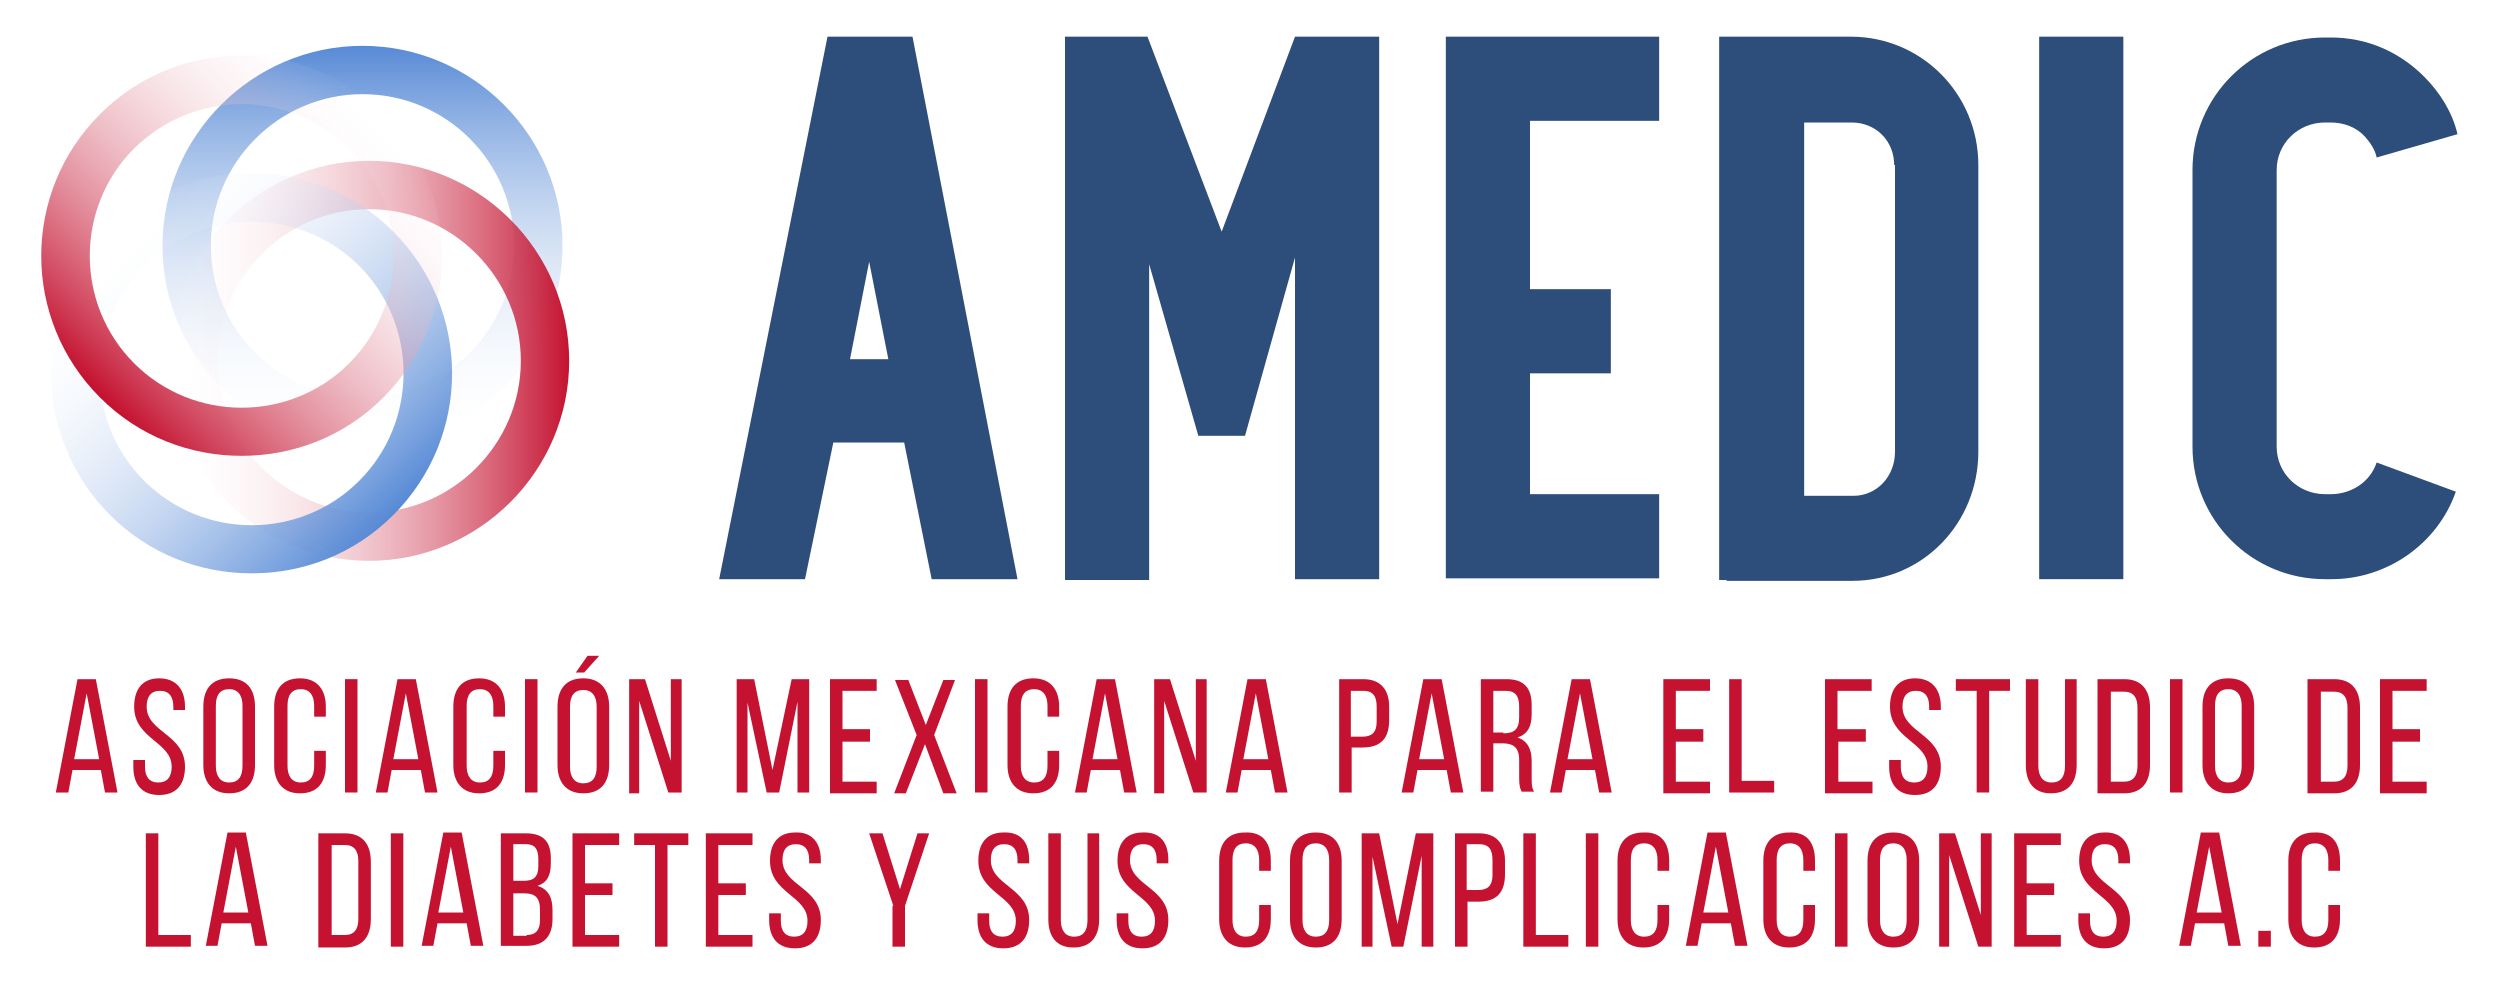 <?xml version="1.0" encoding="UTF-8"?>
<svg xmlns="http://www.w3.org/2000/svg" xmlns:xlink="http://www.w3.org/1999/xlink" version="1.1" id="Layer_1" x="0px" y="0px" viewBox="0 0 300 118.2" style="enable-background:new 0 0 300 118.2;" xml:space="preserve">
<style type="text/css">
	.st0{fill:url(#SVGID_1_);}
	.st1{fill:url(#SVGID_00000115490117991762678150000001372875884099795629_);}
	.st2{fill:url(#SVGID_00000020369815005082836240000006046988043371119782_);}
	.st3{fill:url(#SVGID_00000163779310418370018330000002024326016798041508_);}
	.st4{fill:#C41230;}
	.st5{fill:#2D4D7A;}
</style>
<g>
	<g>
		
			<linearGradient id="SVGID_1_" gradientUnits="userSpaceOnUse" x1="925.327" y1="-758.092" x2="973.389" y2="-758.092" gradientTransform="matrix(0 -1 1 0 801.618 978.869)">
			<stop offset="0" style="stop-color:#FFFFFF;stop-opacity:0"></stop>
			<stop offset="1" style="stop-color:#578AD6"></stop>
		</linearGradient>
		<path class="st0" d="M43.5,53.5c-13.3,0-24-10.8-24-24s10.8-24,24-24s24,10.8,24,24S56.8,53.5,43.5,53.5z M43.5,11.3    c-10,0-18.2,8.2-18.2,18.2s8.2,18.2,18.2,18.2s18.2-8.2,18.2-18.2S53.6,11.3,43.5,11.3z"></path>
	</g>
	<g>
		
			<linearGradient id="SVGID_00000068642656627718888660000010270512523950364588_" gradientUnits="userSpaceOnUse" x1="20.265" y1="43.284" x2="68.327" y2="43.284">
			<stop offset="0" style="stop-color:#FFFFFF;stop-opacity:0"></stop>
			<stop offset="1" style="stop-color:#C41230"></stop>
		</linearGradient>
		<path style="fill:url(#SVGID_00000068642656627718888660000010270512523950364588_);" d="M44.3,67.3c-13.3,0-24-10.8-24-24    s10.8-24,24-24s24,10.8,24,24S57.5,67.3,44.3,67.3z M44.3,25.1c-10,0-18.2,8.2-18.2,18.2s8.2,18.2,18.2,18.2s18.2-8.2,18.2-18.2    S54.3,25.1,44.3,25.1z"></path>
	</g>
	<g>
		
			<linearGradient id="SVGID_00000000941090093247969120000011717201937482389668_" gradientUnits="userSpaceOnUse" x1="201.179" y1="657.093" x2="249.241" y2="657.093" gradientTransform="matrix(0.707 0.707 -0.707 0.707 335.616 -579.071)">
			<stop offset="0" style="stop-color:#FFFFFF;stop-opacity:0"></stop>
			<stop offset="1" style="stop-color:#578AD6"></stop>
		</linearGradient>
		<path style="fill:url(#SVGID_00000000941090093247969120000011717201937482389668_);" d="M30.2,68.8c-6.2,0-12.3-2.3-17-7    c-9.4-9.4-9.4-24.6,0-34c9.4-9.4,24.6-9.4,34,0c9.4,9.4,9.4,24.6,0,34C42.5,66.5,36.4,68.8,30.2,68.8z M30.2,26.6    c-4.7,0-9.3,1.8-12.9,5.3c-7.1,7.1-7.1,18.7,0,25.8c7.1,7.1,18.7,7.1,25.8,0c7.1-7.1,7.1-18.7,0-25.8    C39.6,28.4,34.9,26.6,30.2,26.6z"></path>
	</g>
	<g>
		
			<linearGradient id="SVGID_00000090285652236019763180000000808180925055301800_" gradientUnits="userSpaceOnUse" x1="1389.1" y1="724.1" x2="1437.162" y2="724.1" gradientTransform="matrix(-0.707 0.707 -0.707 -0.707 1540.27 -456.503)">
			<stop offset="0" style="stop-color:#FFFFFF;stop-opacity:0"></stop>
			<stop offset="1" style="stop-color:#C41230"></stop>
		</linearGradient>
		<path style="fill:url(#SVGID_00000090285652236019763180000000808180925055301800_);" d="M29,54.7c-6.2,0-12.3-2.3-17-7    c-9.4-9.4-9.4-24.6,0-34c9.4-9.4,24.6-9.4,34,0c9.4,9.4,9.4,24.6,0,34C41.3,52.4,35.2,54.7,29,54.7z M29,12.5    c-4.7,0-9.3,1.8-12.9,5.3C9,24.9,9,36.5,16.1,43.6c7.1,7.1,18.7,7.1,25.8,0c7.1-7.1,7.1-18.7,0-25.8C38.3,14.3,33.7,12.5,29,12.5z    "></path>
	</g>
	<g>
		<path class="st4" d="M8.7,92.4l-0.5,2.7H6.7l2.6-13.6h2.2l2.6,13.6h-1.5l-0.5-2.7H8.7z M8.9,91.1h3l-1.5-7.9L8.9,91.1z"></path>
		<path class="st4" d="M22.2,84.8v0.4h-1.4v-0.4c0-1.2-0.5-1.9-1.6-1.9c-1.1,0-1.6,0.7-1.6,1.9c0,3.1,4.6,3.3,4.6,7.2    c0,2.1-1,3.4-3.1,3.4c-2.1,0-3.1-1.3-3.1-3.4v-0.8h1.4V92c0,1.2,0.5,1.9,1.6,1.9c1.1,0,1.6-0.7,1.6-1.9c0-3-4.5-3.3-4.5-7.2    c0-2.1,1-3.4,3-3.4C21.2,81.4,22.2,82.8,22.2,84.8z"></path>
		<path class="st4" d="M24.4,84.8c0-2.1,1-3.4,3.1-3.4c2.1,0,3.1,1.3,3.1,3.4v7c0,2.1-1,3.4-3.1,3.4c-2.1,0-3.1-1.4-3.1-3.4V84.8z     M25.9,91.9c0,1.2,0.5,2,1.6,2c1.1,0,1.6-0.7,1.6-2v-7.2c0-1.2-0.5-2-1.6-2c-1.1,0-1.6,0.7-1.6,2V91.9z"></path>
		<path class="st4" d="M39.1,84.8v1.2h-1.4v-1.3c0-1.2-0.5-2-1.6-2c-1.1,0-1.6,0.7-1.6,2v7.2c0,1.2,0.5,2,1.6,2c1.1,0,1.6-0.7,1.6-2    v-1.8h1.4v1.7c0,2.1-1,3.4-3.1,3.4c-2.1,0-3.1-1.4-3.1-3.4v-7c0-2.1,1-3.4,3.1-3.4C38.1,81.4,39.1,82.8,39.1,84.8z"></path>
		<path class="st4" d="M42.9,81.5v13.6h-1.5V81.5H42.9z"></path>
		<path class="st4" d="M47,92.4l-0.5,2.7h-1.4l2.6-13.6h2.2l2.6,13.6H51l-0.5-2.7H47z M47.2,91.1h3l-1.5-7.9L47.2,91.1z"></path>
		<path class="st4" d="M60.6,84.8v1.2h-1.4v-1.3c0-1.2-0.5-2-1.6-2c-1.1,0-1.6,0.7-1.6,2v7.2c0,1.2,0.5,2,1.6,2c1.1,0,1.6-0.7,1.6-2    v-1.8h1.4v1.7c0,2.1-1,3.4-3.1,3.4c-2.1,0-3.1-1.4-3.1-3.4v-7c0-2.1,1-3.4,3.1-3.4C59.6,81.4,60.6,82.8,60.6,84.8z"></path>
		<path class="st4" d="M64.5,81.5v13.6H63V81.5H64.5z"></path>
		<path class="st4" d="M73.1,84.8v7c0,2.1-1,3.4-3.1,3.4c-2.1,0-3.1-1.4-3.1-3.4v-7c0-2.1,1-3.4,3.1-3.4    C72.1,81.4,73.1,82.8,73.1,84.8z M68.4,84.8v7.2c0,1.2,0.5,2,1.6,2c1.1,0,1.6-0.7,1.6-2v-7.2c0-1.2-0.5-2-1.6-2    C68.9,82.8,68.4,83.5,68.4,84.8z M71.9,78.7l-1.8,2h-1l1.4-2H71.9z"></path>
		<path class="st4" d="M76.9,95.2h-1.4V81.5h1.9l3.1,9.8v-9.8h1.3v13.6h-1.6l-3.5-11V95.2z"></path>
		<path class="st4" d="M93.5,95.1H92l-2.3-10.8v10.8h-1.3V81.5h2.1l2.2,10.9L95,81.5h2.1v13.6h-1.4V84.2L93.5,95.1z"></path>
		<path class="st4" d="M104.4,87.6v1.4h-3.3v4.8h4.1v1.4h-5.6V81.5h5.6v1.4h-4.1v4.6H104.4z"></path>
		<path class="st4" d="M111,89.3l-2.3,5.9h-1.4l2.7-7l-2.6-6.6h1.6l2.1,5.4l2.1-5.4h1.4l-2.5,6.6l2.7,7h-1.6L111,89.3z"></path>
		<path class="st4" d="M118.5,81.5v13.6H117V81.5H118.5z"></path>
		<path class="st4" d="M127.1,84.8v1.2h-1.4v-1.3c0-1.2-0.5-2-1.6-2c-1.1,0-1.6,0.7-1.6,2v7.2c0,1.2,0.5,2,1.6,2    c1.1,0,1.6-0.7,1.6-2v-1.8h1.4v1.7c0,2.1-1,3.4-3.1,3.4c-2.1,0-3.1-1.4-3.1-3.4v-7c0-2.1,1-3.4,3.1-3.4    C126.1,81.4,127.1,82.8,127.1,84.8z"></path>
		<path class="st4" d="M130.9,92.4l-0.5,2.7H129l2.6-13.6h2.2l2.6,13.6h-1.5l-0.5-2.7H130.9z M131.1,91.1h3l-1.5-7.9L131.1,91.1z"></path>
		<path class="st4" d="M139.9,95.2h-1.4V81.5h1.9l3.1,9.8v-9.8h1.3v13.6h-1.6l-3.5-11V95.2z"></path>
		<path class="st4" d="M149,92.4l-0.5,2.7h-1.4l2.6-13.6h2.2l2.6,13.6H153l-0.5-2.7H149z M149.2,91.1h3l-1.5-7.9L149.2,91.1z"></path>
		<path class="st4" d="M163.6,81.5c2.1,0,3.1,1.3,3.1,3.3v1.6c0,2.2-1,3.3-3.2,3.3h-1.3v5.4h-1.5V81.5H163.6z M163.5,88.4    c1.1,0,1.7-0.5,1.7-1.8v-1.8c0-1.2-0.4-1.9-1.6-1.9h-1.5v5.5H163.5z"></path>
		<path class="st4" d="M170.1,92.4l-0.5,2.7h-1.4l2.6-13.6h2.2l2.6,13.6h-1.5l-0.5-2.7H170.1z M170.3,91.1h3l-1.5-7.9L170.3,91.1z"></path>
		<path class="st4" d="M180.8,81.5c2.1,0,3,1.1,3,3.1v1.1c0,1.5-0.5,2.4-1.7,2.8c1.2,0.4,1.7,1.4,1.7,2.8v2.1c0,0.6,0,1.2,0.3,1.6    h-1.5c-0.2-0.4-0.3-0.7-0.3-1.7v-2.1c0-1.5-0.7-2-2-2h-1.1v5.8h-1.5V81.5H180.8z M180.4,88c1.2,0,1.9-0.4,1.9-1.9v-1.3    c0-1.2-0.4-1.9-1.6-1.9h-1.5v5H180.4z"></path>
		<path class="st4" d="M187.9,92.4l-0.5,2.7H186l2.6-13.6h2.2l2.6,13.6h-1.5l-0.5-2.7H187.9z M188.1,91.1h3l-1.5-7.9L188.1,91.1z"></path>
		<path class="st4" d="M204.4,87.6v1.4h-3.3v4.8h4.1v1.4h-5.6V81.5h5.6v1.4h-4.1v4.6H204.4z"></path>
		<path class="st4" d="M207.5,95.2V81.5h1.5v12.2h3.9v1.4H207.5z"></path>
		<path class="st4" d="M223.9,87.6v1.4h-3.3v4.8h4.1v1.4H219V81.5h5.6v1.4h-4.1v4.6H223.9z"></path>
		<path class="st4" d="M232.9,84.8v0.4h-1.4v-0.4c0-1.2-0.5-1.9-1.6-1.9c-1.1,0-1.6,0.7-1.6,1.9c0,3.1,4.6,3.3,4.6,7.2    c0,2.1-1,3.4-3.1,3.4c-2.1,0-3.1-1.3-3.1-3.4v-0.8h1.4V92c0,1.2,0.5,1.9,1.6,1.9c1.1,0,1.6-0.7,1.6-1.9c0-3-4.5-3.3-4.5-7.2    c0-2.1,1-3.4,3-3.4C231.9,81.4,232.9,82.8,232.9,84.8z"></path>
		<path class="st4" d="M237.2,95.2V82.9h-2.5v-1.4h6.5v1.4h-2.5v12.2H237.2z"></path>
		<path class="st4" d="M244.6,91.9c0,1.2,0.5,2,1.6,2c1.1,0,1.6-0.7,1.6-2V81.5h1.4v10.3c0,2.1-1,3.4-3.1,3.4c-2.1,0-3-1.4-3-3.4    V81.5h1.5V91.9z"></path>
		<path class="st4" d="M254.9,81.5c2.1,0,3.1,1.3,3.1,3.4v6.9c0,2.1-1,3.4-3.1,3.4h-3.2V81.5H254.9z M254.9,93.8    c1.1,0,1.6-0.7,1.6-1.9v-7c0-1.2-0.5-1.9-1.6-1.9h-1.6v10.8H254.9z"></path>
		<path class="st4" d="M261.9,81.5v13.6h-1.5V81.5H261.9z"></path>
		<path class="st4" d="M264.3,84.8c0-2.1,1-3.4,3.1-3.4c2.1,0,3.1,1.3,3.1,3.4v7c0,2.1-1,3.4-3.1,3.4c-2.1,0-3.1-1.4-3.1-3.4V84.8z     M265.8,91.9c0,1.2,0.5,2,1.6,2c1.1,0,1.6-0.7,1.6-2v-7.2c0-1.2-0.5-2-1.6-2c-1.1,0-1.6,0.7-1.6,2V91.9z"></path>
		<path class="st4" d="M280.1,81.5c2.1,0,3.1,1.3,3.1,3.4v6.9c0,2.1-1,3.4-3.1,3.4h-3.2V81.5H280.1z M280.1,93.8    c1.1,0,1.6-0.7,1.6-1.9v-7c0-1.2-0.5-1.9-1.6-1.9h-1.6v10.8H280.1z"></path>
		<path class="st4" d="M290.4,87.6v1.4h-3.3v4.8h4.1v1.4h-5.6V81.5h5.6v1.4h-4.1v4.6H290.4z"></path>
		<path class="st4" d="M17.5,113.6V100H19v12.2h3.9v1.4H17.5z"></path>
		<path class="st4" d="M26.6,110.8l-0.5,2.7h-1.4l2.6-13.6h2.2l2.6,13.6h-1.5l-0.5-2.7H26.6z M26.8,109.5h3l-1.5-7.9L26.8,109.5z"></path>
		<path class="st4" d="M41.4,100c2.1,0,3.1,1.3,3.1,3.4v6.9c0,2.1-1,3.4-3.1,3.4h-3.2V100H41.4z M41.4,112.2c1.1,0,1.6-0.7,1.6-1.9    v-7c0-1.2-0.5-1.9-1.6-1.9h-1.6v10.8H41.4z"></path>
		<path class="st4" d="M48.4,100v13.6h-1.5V100H48.4z"></path>
		<path class="st4" d="M52.5,110.8l-0.5,2.7h-1.4l2.6-13.6h2.2l2.6,13.6h-1.5l-0.5-2.7H52.5z M52.6,109.5h3l-1.5-7.9L52.6,109.5z"></path>
		<path class="st4" d="M63.1,100c2.1,0,3,1,3,3v0.6c0,1.4-0.4,2.3-1.6,2.7c1.3,0.4,1.8,1.4,1.8,2.9v1.1c0,2-1,3.2-3.1,3.2h-3.1V100    H63.1z M62.8,105.7c1.2,0,1.8-0.4,1.8-1.8v-0.8c0-1.2-0.4-1.8-1.5-1.8h-1.5v4.4H62.8z M63.2,112.2c1.1,0,1.6-0.6,1.6-1.8v-1.2    c0-1.5-0.6-2-1.9-2h-1.3v5.1H63.2z"></path>
		<path class="st4" d="M73.5,106v1.4h-3.3v4.8h4.1v1.4h-5.6V100h5.6v1.4h-4.1v4.6H73.5z"></path>
		<path class="st4" d="M78.6,113.6v-12.2h-2.5V100h6.5v1.4h-2.5v12.2H78.6z"></path>
		<path class="st4" d="M89.5,106v1.4h-3.3v4.8h4.1v1.4h-5.6V100h5.6v1.4h-4.1v4.6H89.5z"></path>
		<path class="st4" d="M98.5,103.2v0.4h-1.4v-0.4c0-1.2-0.5-1.9-1.6-1.9c-1.1,0-1.6,0.7-1.6,1.9c0,3.1,4.6,3.3,4.6,7.2    c0,2.1-1,3.4-3.1,3.4c-2.1,0-3.1-1.3-3.1-3.4v-0.8h1.4v0.9c0,1.2,0.5,1.9,1.6,1.9c1.1,0,1.6-0.7,1.6-1.9c0-3-4.5-3.3-4.5-7.2    c0-2.1,1-3.4,3-3.4C97.5,99.8,98.5,101.2,98.5,103.2z"></path>
		<path class="st4" d="M107.2,108.7l-2.9-8.7h1.6l2.1,6.7l2.1-6.7h1.4l-2.9,8.7v4.9h-1.5V108.7z"></path>
		<path class="st4" d="M123.5,103.2v0.4h-1.4v-0.4c0-1.2-0.5-1.9-1.6-1.9c-1.1,0-1.6,0.7-1.6,1.9c0,3.1,4.6,3.3,4.6,7.2    c0,2.1-1,3.4-3.1,3.4c-2.1,0-3.1-1.3-3.1-3.4v-0.8h1.4v0.9c0,1.2,0.5,1.9,1.6,1.9c1.1,0,1.6-0.7,1.6-1.9c0-3-4.5-3.3-4.5-7.2    c0-2.1,1-3.4,3-3.4C122.6,99.8,123.5,101.2,123.5,103.2z"></path>
		<path class="st4" d="M127.3,110.4c0,1.2,0.5,2,1.6,2c1.1,0,1.6-0.7,1.6-2V100h1.4v10.3c0,2.1-1,3.4-3.1,3.4c-2.1,0-3-1.4-3-3.4    V100h1.5V110.4z"></path>
		<path class="st4" d="M140.2,103.2v0.4h-1.4v-0.4c0-1.2-0.5-1.9-1.6-1.9s-1.6,0.7-1.6,1.9c0,3.1,4.6,3.3,4.6,7.2    c0,2.1-1,3.4-3.1,3.4c-2.1,0-3.1-1.3-3.1-3.4v-0.8h1.4v0.9c0,1.2,0.5,1.9,1.6,1.9s1.6-0.7,1.6-1.9c0-3-4.5-3.3-4.5-7.2    c0-2.1,1-3.4,3-3.4C139.3,99.8,140.2,101.2,140.2,103.2z"></path>
		<path class="st4" d="M152.5,103.3v1.2h-1.4v-1.3c0-1.2-0.5-2-1.6-2c-1.1,0-1.6,0.7-1.6,2v7.2c0,1.2,0.5,2,1.6,2    c1.1,0,1.6-0.7,1.6-2v-1.8h1.4v1.7c0,2.1-1,3.4-3.1,3.4c-2.1,0-3.1-1.4-3.1-3.4v-7c0-2.1,1-3.4,3.1-3.4    C151.6,99.8,152.5,101.2,152.5,103.3z"></path>
		<path class="st4" d="M154.8,103.3c0-2.1,1-3.4,3.1-3.4c2.1,0,3.1,1.3,3.1,3.4v7c0,2.1-1,3.4-3.1,3.4c-2.1,0-3.1-1.4-3.1-3.4V103.3    z M156.3,110.4c0,1.2,0.5,2,1.6,2c1.1,0,1.6-0.7,1.6-2v-7.2c0-1.2-0.5-2-1.6-2c-1.1,0-1.6,0.7-1.6,2V110.4z"></path>
		<path class="st4" d="M168.4,113.6H167l-2.3-10.8v10.8h-1.3V100h2.1l2.2,10.9l2.2-10.9h2.1v13.6h-1.4v-10.9L168.4,113.6z"></path>
		<path class="st4" d="M177.5,100c2.1,0,3.1,1.3,3.1,3.3v1.6c0,2.2-1,3.3-3.2,3.3h-1.3v5.4h-1.5V100H177.5z M177.4,106.8    c1.1,0,1.7-0.5,1.7-1.8v-1.8c0-1.2-0.4-1.9-1.6-1.9h-1.5v5.5H177.4z"></path>
		<path class="st4" d="M182.8,113.6V100h1.5v12.2h3.9v1.4H182.8z"></path>
		<path class="st4" d="M191.8,100v13.6h-1.5V100H191.8z"></path>
		<path class="st4" d="M200.3,103.3v1.2h-1.4v-1.3c0-1.2-0.5-2-1.6-2c-1.1,0-1.6,0.7-1.6,2v7.2c0,1.2,0.5,2,1.6,2    c1.1,0,1.6-0.7,1.6-2v-1.8h1.4v1.7c0,2.1-1,3.4-3.1,3.4c-2.1,0-3.1-1.4-3.1-3.4v-7c0-2.1,1-3.4,3.1-3.4    C199.4,99.8,200.3,101.2,200.3,103.3z"></path>
		<path class="st4" d="M204.2,110.8l-0.5,2.7h-1.4l2.6-13.6h2.2l2.6,13.6h-1.5l-0.5-2.7H204.2z M204.4,109.5h3l-1.5-7.9L204.4,109.5    z"></path>
		<path class="st4" d="M217.8,103.3v1.2h-1.4v-1.3c0-1.2-0.5-2-1.6-2c-1.1,0-1.6,0.7-1.6,2v7.2c0,1.2,0.5,2,1.6,2    c1.1,0,1.6-0.7,1.6-2v-1.8h1.4v1.7c0,2.1-1,3.4-3.1,3.4c-2.1,0-3.1-1.4-3.1-3.4v-7c0-2.1,1-3.4,3.1-3.4    C216.9,99.8,217.8,101.2,217.8,103.3z"></path>
		<path class="st4" d="M221.7,100v13.6h-1.5V100H221.7z"></path>
		<path class="st4" d="M224.1,103.3c0-2.1,1-3.4,3.1-3.4c2.1,0,3.1,1.3,3.1,3.4v7c0,2.1-1,3.4-3.1,3.4c-2.1,0-3.1-1.4-3.1-3.4V103.3    z M225.6,110.4c0,1.2,0.5,2,1.6,2c1.1,0,1.6-0.7,1.6-2v-7.2c0-1.2-0.5-2-1.6-2c-1.1,0-1.6,0.7-1.6,2V110.4z"></path>
		<path class="st4" d="M234.1,113.6h-1.4V100h1.9l3.1,9.8V100h1.3v13.6h-1.6l-3.5-11V113.6z"></path>
		<path class="st4" d="M246.5,106v1.4h-3.3v4.8h4.1v1.4h-5.6V100h5.6v1.4h-4.1v4.6H246.5z"></path>
		<path class="st4" d="M255.6,103.2v0.4h-1.4v-0.4c0-1.2-0.5-1.9-1.6-1.9c-1.1,0-1.6,0.7-1.6,1.9c0,3.1,4.6,3.3,4.6,7.2    c0,2.1-1,3.4-3.1,3.4c-2.1,0-3.1-1.3-3.1-3.4v-0.8h1.4v0.9c0,1.2,0.5,1.9,1.6,1.9s1.6-0.7,1.6-1.9c0-3-4.5-3.3-4.5-7.2    c0-2.1,1-3.4,3-3.4C254.6,99.8,255.6,101.2,255.6,103.2z"></path>
		<path class="st4" d="M263.4,110.8l-0.5,2.7h-1.4l2.6-13.6h2.2l2.6,13.6h-1.5l-0.5-2.7H263.4z M263.6,109.5h3l-1.5-7.9L263.6,109.5    z"></path>
		<path class="st4" d="M272.5,111.7v1.9H271v-1.9H272.5z"></path>
		<path class="st4" d="M280.8,103.3v1.2h-1.4v-1.3c0-1.2-0.5-2-1.6-2c-1.1,0-1.6,0.7-1.6,2v7.2c0,1.2,0.5,2,1.6,2    c1.1,0,1.6-0.7,1.6-2v-1.8h1.4v1.7c0,2.1-1,3.4-3.1,3.4c-2.1,0-3.1-1.4-3.1-3.4v-7c0-2.1,1-3.4,3.1-3.4    C279.9,99.8,280.8,101.2,280.8,103.3z"></path>
	</g>
	<g>
		<path class="st5" d="M109.5,4.4l12.6,65.1h-10.3l-3.3-16.4H100l-3.4,16.4H86.3L99.3,4.4L109.5,4.4z M106.6,43.1l-2.3-11.7    L102,43.1H106.6z"></path>
		<path class="st5" d="M165.5,4.4v65.1h-10.1V30.9l-6,21.4h-5.6l-5.9-20.6v37.9h-10.1V4.4h9.9l8.9,23.4l8.8-23.4H165.5z"></path>
		<path class="st5" d="M173.5,4.4h25.6v10.1h-15.5v20.2h9.7v10.1h-9.7v14.5h15.5v10.1h-25.6V4.4z"></path>
		<path class="st5" d="M237.4,19.8v34.4c0,8.6-6.7,15.5-15.1,15.5h-15.1v-0.1h-0.9V4.4h15.8C230.6,4.4,237.4,11.3,237.4,19.8z     M227.3,19.8c0-2.9-2.2-5.1-5.1-5.1h-5.7v44.8h5.9c2.8,0,5-2.3,5-5.3V19.8z"></path>
		<path class="st5" d="M244.7,4.4h10.1v65.1h-10.1V4.4z"></path>
		<path class="st5" d="M273.2,20.4v33.2c0,3.2,2.6,5.7,5.8,5.7h0.7c2.4,0,4.7-1.4,5.5-3.8l9.5,3.5c-2.2,6.3-8.3,10.5-14.9,10.5H279    c-8.8,0-15.9-7.1-15.9-15.9V20.4c0-8.8,7.1-15.9,15.9-15.9h0.7c4.2,0,8.1,1.6,11.2,4.7c1.9,1.9,3.4,4.3,4,6.9l-9.7,2.8    c-0.2-1-0.8-1.8-1.4-2.5c-1-1.1-2.5-1.7-4.1-1.7H279C275.8,14.7,273.2,17.2,273.2,20.4z"></path>
	</g>
</g>
</svg>
